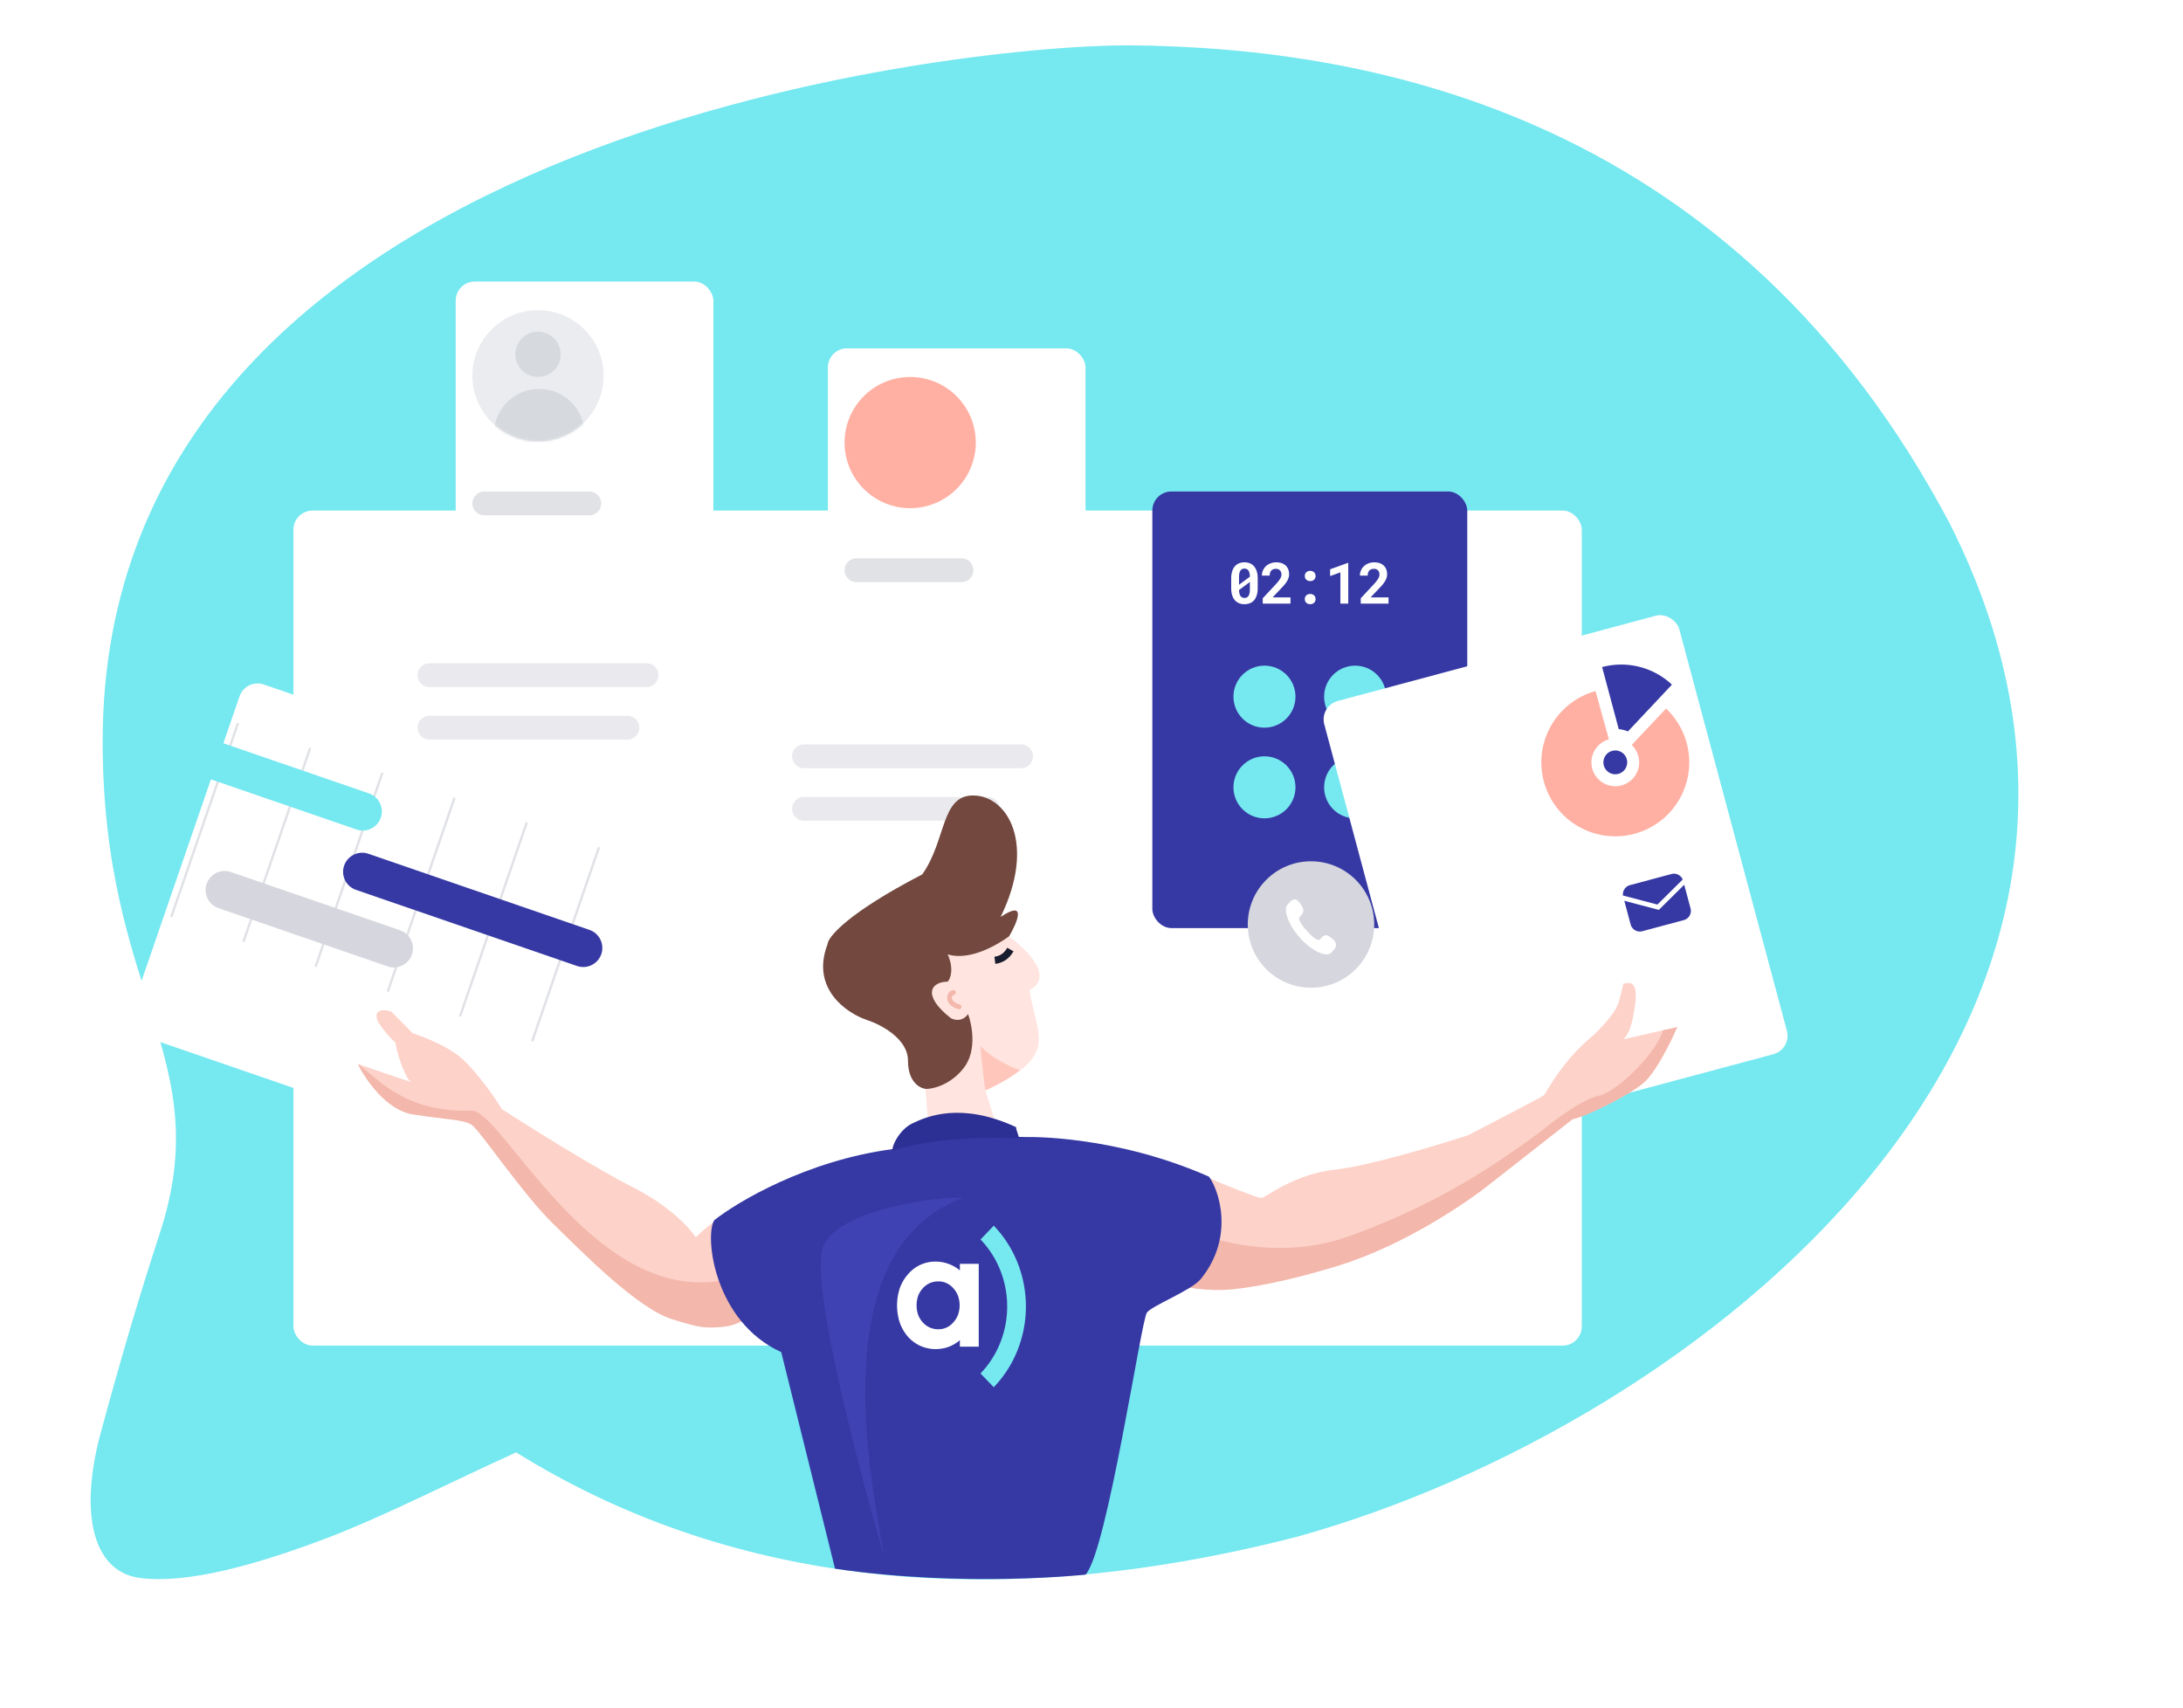 <svg width="915" height="716" fill="none" xmlns="http://www.w3.org/2000/svg"><path d="M817.114 219.209C727.701 50.371 578.354 19.648 472.486 19 399.898 19 43.032 57.219 43.032 310.731c0 107.346 48.3 132.239 23.779 206.733-8.374 25.51-16.826 54.167-25.355 85.97-8.158 33.082-1.668 55.523 17.29 57.976 20.117 2.498 48.67-5.507 78.798-16.935 24.614-9.485 52.61-23.875 78.799-35.72 85.845 53.395 195.097 69.404 327.525 35.303 167.563-46.686 380.274-213.581 273.246-424.849z" fill="#75E8F0"/><g filter="url(#filter0_d)"><rect x="123" y="158" width="540" height="350" rx="8" fill="#fff"/></g><path opacity=".5" d="M180 283h91M180 305h83M337 317h91M337 339h77" stroke="#D6D6DE" stroke-width="10" stroke-linecap="round" stroke-linejoin="round"/><g filter="url(#filter1_d)"><rect x="171" y="98" width="108" height="145" rx="8" fill="#fff"/></g><circle cx="225.5" cy="157.5" r="27.5" fill="#EBECEF"/><mask id="a" maskUnits="userSpaceOnUse" x="198" y="130" width="55" height="55"><circle cx="225.5" cy="157.5" r="27.5" fill="#FFB0A3"/></mask><g mask="url(#a)" fill="#D6D9DE"><circle cx="225.5" cy="148.5" r="9.5"/><circle cx="226" cy="182" r="19"/></g><path stroke="#E0E2E6" stroke-width="10" stroke-linecap="round" stroke-linejoin="round" d="M203 211h44"/><g filter="url(#filter2_d)"><rect x="327" y="126" width="108" height="145" rx="8" fill="#fff"/></g><circle cx="381.5" cy="185.5" r="27.5" fill="#FFB0A3"/><path stroke="#E0E2E6" stroke-width="10" stroke-linecap="round" stroke-linejoin="round" d="M359 239h44"/><rect x="483" y="206" width="132" height="183" rx="8" fill="#3639A4"/><circle cx="549.5" cy="387.5" r="26.5" fill="#D6D6DE"/><path d="M547.888 390.266c2.078 2.276 4.484 4.452 5.435 3.41 1.363-1.492 2.202-2.791 5.205-.148 3.002 2.644.696 4.405-.623 5.851-1.523 1.667-7.198.087-12.808-6.056-5.609-6.145-7.053-12.36-5.529-14.029 1.32-1.445 2.928-3.97 5.341-.681 2.413 3.287 1.227 4.207-.135 5.699-.951 1.042 1.035 3.677 3.114 5.954zM527.167 246.508c0 1.101-.129 2.074-.387 2.918-.25.836-.613 1.539-1.09 2.109a4.584 4.584 0 01-1.746 1.277c-.688.29-1.461.434-2.32.434-.852 0-1.622-.144-2.309-.434a4.68 4.68 0 01-1.758-1.277c-.476-.57-.847-1.273-1.113-2.109-.258-.844-.387-1.817-.387-2.918v-4.078c0-1.102.129-2.071.387-2.907.258-.843.625-1.546 1.101-2.109a4.66 4.66 0 011.747-1.289c.687-.289 1.457-.434 2.308-.434.86 0 1.633.145 2.32.434.688.289 1.27.719 1.747 1.289.484.563.855 1.266 1.113 2.109.258.836.387 1.805.387 2.907v4.078zm-7.829-1.406l4.547-3.387c-.023-1.149-.222-2-.597-2.555-.375-.555-.938-.832-1.688-.832-.758 0-1.324.293-1.699.879-.375.586-.563 1.488-.563 2.707v3.188zm4.547-1.172l-4.547 3.375c.039 1.125.247 1.961.622 2.507.375.54.929.809 1.664.809.765 0 1.332-.297 1.699-.891.375-.593.562-1.503.562-2.73v-3.07zm17.022 9.07h-11.636v-2.227l5.519-5.929c.43-.469.793-.895 1.09-1.278.297-.382.535-.73.715-1.043.187-.32.32-.617.398-.89.086-.274.129-.539.129-.797 0-.383-.054-.723-.164-1.02a2.051 2.051 0 00-.468-.75 1.896 1.896 0 00-.715-.48 2.45 2.45 0 00-.914-.164c-.899 0-1.571.25-2.016.75-.438.5-.656 1.199-.656 2.098h-3.27c0-.758.145-1.473.434-2.145a5.389 5.389 0 011.219-1.781 5.758 5.758 0 011.91-1.196c.75-.296 1.578-.445 2.484-.445.867 0 1.633.121 2.297.363.672.243 1.23.582 1.676 1.02a4.27 4.27 0 011.031 1.582c.234.609.352 1.285.352 2.027 0 .563-.09 1.102-.27 1.617a6.648 6.648 0 01-.75 1.512c-.32.5-.707 1.012-1.16 1.535a43.253 43.253 0 01-1.512 1.629l-3.211 3.399h7.488V253zm5.995-1.887c0-.304.051-.586.153-.843.101-.266.25-.493.445-.68.195-.195.434-.348.715-.457.281-.117.597-.176.949-.176s.668.059.949.176c.282.109.516.262.703.457.196.187.344.414.446.68.109.257.164.539.164.843 0 .297-.055.575-.164.832a1.97 1.97 0 01-.446.68 1.997 1.997 0 01-.703.445c-.281.11-.597.164-.949.164s-.668-.054-.949-.164a2.136 2.136 0 01-.715-.445 1.967 1.967 0 01-.445-.68 2.237 2.237 0 01-.153-.832zm0-9.679c0-.305.051-.586.153-.844.101-.266.25-.492.445-.68.195-.195.434-.348.715-.457.281-.117.597-.176.949-.176s.668.059.949.176c.282.109.516.262.703.457.196.188.344.414.446.68.109.258.164.539.164.844 0 .296-.055.574-.164.832-.102.257-.25.484-.446.679a1.998 1.998 0 01-.703.446 2.606 2.606 0 01-.949.164c-.352 0-.668-.055-.949-.164a2.139 2.139 0 01-.715-.446 1.972 1.972 0 01-.445-.679 2.245 2.245 0 01-.153-.832zM565.12 253h-3.293v-13.09l-4.313 1.547v-2.836l7.43-2.683h.176V253zm16.87 0h-11.637v-2.227l5.519-5.929c.43-.469.793-.895 1.09-1.278.297-.382.535-.73.715-1.043.188-.32.32-.617.399-.89.086-.274.129-.539.129-.797 0-.383-.055-.723-.165-1.02a2.051 2.051 0 00-.468-.75 1.896 1.896 0 00-.715-.48 2.45 2.45 0 00-.914-.164c-.899 0-1.571.25-2.016.75-.437.5-.656 1.199-.656 2.098h-3.27c0-.758.145-1.473.434-2.145a5.389 5.389 0 011.219-1.781 5.758 5.758 0 011.91-1.196c.75-.296 1.578-.445 2.484-.445.867 0 1.633.121 2.297.363.672.243 1.231.582 1.676 1.02a4.27 4.27 0 011.031 1.582c.235.609.352 1.285.352 2.027 0 .563-.09 1.102-.27 1.617a6.648 6.648 0 01-.75 1.512c-.32.5-.707 1.012-1.16 1.535a43.253 43.253 0 01-1.512 1.629l-3.211 3.399h7.489V253z" fill="#fff"/><circle cx="530" cy="292" r="13" fill="#75E8F0"/><circle cx="568" cy="292" r="13" fill="#75E8F0"/><circle cx="530" cy="330" r="13" fill="#75E8F0"/><circle cx="568" cy="330" r="13" fill="#75E8F0"/><g filter="url(#filter3_d)"><rect x="583" y="265.872" width="154.055" height="190.272" rx="8" transform="rotate(-15 583 265.872)" fill="#fff"/></g><path fill-rule="evenodd" clip-rule="evenodd" d="M707.664 314.667a31.005 31.005 0 00-9.348-17.686l-14.406 15.277a9.949 9.949 0 012.797 4.689c1.43 5.334-1.736 10.818-7.071 12.247-5.334 1.43-10.818-1.736-12.247-7.071-1.422-5.307 1.703-10.76 6.987-12.225l-5.611-20.236a30.995 30.995 0 00-22.714 30.302 30.999 30.999 0 0043.476 27.948 30.997 30.997 0 0018.137-33.245z" fill="#FFB0A3"/><circle cx="677.048" cy="319.535" r="5" transform="rotate(-15 677.048 319.535)" fill="#3639A4"/><path fill-rule="evenodd" clip-rule="evenodd" d="M687.111 279.484a30.998 30.998 0 00-15.586.12l6.967 26.002a13.95 13.95 0 013.852.968l18.441-19.61a30.996 30.996 0 00-13.674-7.48zM680.267 375.346l14.437 3.799 10.603-10.509a4.002 4.002 0 00-4.717-2.299l-17.387 4.659a4.001 4.001 0 00-2.936 4.35zm25.668-4.516l-10.229 10.138-.406.402-.552-.145-13.927-3.666 2.659 9.927a4.001 4.001 0 004.899 2.829l17.387-4.659a4 4 0 002.829-4.899l-2.66-9.927z" fill="#3639A4"/><path d="M528.948 502.108c-1.362.339-15.604-5.508-22.555-8.474-13.334 11.44-37.959 35.25-26.384 40.673 11.575 5.423 25.533 6.497 31.066 6.355 5.106.142 22.214-1.694 49.79-10.168 27.576-8.473 54.329-26.691 64.258-34.741l34.045-26.692c5.106-.847 23.405-9.745 29.789-15.252 5.106-4.406 11.49-17.371 14.043-23.303l-22.554 5.085c1.702-1.695 3.501-4.145 4.863-14.313 1.362-10.168-2.026-9.581-4.863-9.016 0 0-.897 4.087-1.946 7.745-1.626 5.67-11 14.255-11 14.255-13.5 11-19.397 24.207-20.673 25.054-1.022.678-21.42 11.299-31.491 16.524-13.051 4.237-42.471 13.049-55.748 14.405-16.597 1.695-28.938 11.439-30.64 11.863z" fill="#FDD2C9"/><path d="M688.957 453.809c5.106-4.406 11.49-17.371 14.043-23.303l-6 1.353c-2 8.359-18.5 25.641-27 27.457-6.8 1.454-19.167 10.728-24.5 15.184l-.134.098C630.023 485.771 605.485 503.642 566 518c-39.6 14.4-79.161-5.551-85.991-13-3.55 5.771-4.449 27.223 0 29.307 11.575 5.423 25.533 6.497 31.066 6.355 5.106.142 22.214-1.694 49.79-10.168 27.576-8.473 54.329-26.691 64.258-34.741l34.045-26.692c5.106-.847 23.405-9.745 29.789-15.252z" fill="#F3B7AB"/><g filter="url(#filter4_d)"><rect x="73.003" y="254.29" width="244.087" height="155.848" rx="8" transform="rotate(19 73.003 254.29)" fill="#fff"/></g><path stroke="#E0E2E6" d="M99.763 303.074l-27.998 81.315M130.02 313.492l-27.999 81.315M160.277 323.91l-27.999 81.315M190.533 334.328l-27.999 81.315M220.79 344.747l-27.999 81.314M251.046 355.165l-27.998 81.314"/><path stroke="#75E8F0" stroke-width="16" stroke-linecap="round" stroke-linejoin="round" d="M89.648 318.628l62.405 21.488"/><path d="M151.803 365.413l92.661 31.905" stroke="#3639A4" stroke-width="16" stroke-linecap="round" stroke-linejoin="round"/><path d="M94.171 373.067l70.914 24.417" stroke="#D6D6DE" stroke-width="16" stroke-linecap="round" stroke-linejoin="round"/><path d="M291.602 518.676c5.639-5.746 13.2-10.637 17.393-12.907L326 544.059s-11.481 10.48-21.681 11.86c-8.819 1.194-12.012.227-22.532-2.992-14.454-4.423-37.41-27.798-50.164-40.274-12.753-12.477-30.609-39.15-34.009-41.301-3.401-2.151-11.054-2.151-24.657-4.303-10.883-1.72-19.698-14.484-22.957-21.08 8.361 2.868 24.147 8.346 22.106 7.313-2.04-1.032-5.668-11.329-6.377-16.348-1.133-.86-4.166-3.786-7.226-8.604-2.381-5.163 2.125-5.593 5.526-4.302l8.928 9.034c3.684 1.147 12.583 4.561 18.705 9.035 6.122 4.474 15.304 17.065 18.705 22.802 11.762 7.6 39.196 24.78 54.841 32.696 15.644 7.916 24.41 17.639 26.394 21.081z" fill="#FDD2C9"/><path d="M172.957 467.049c-10.883-1.72-19.698-14.484-22.957-21.08 9.167 7.027 20.5 20.5 47.614 19.531 11.992-.429 46.386 72 95.886 72 20.099 0 21.452-9.48 25.5-12l7 15.559s-11.481 13.48-21.681 14.86c-8.819 1.194-12.012.227-22.532-2.992-14.454-4.423-37.41-27.798-50.164-40.274-12.753-12.477-30.609-39.15-34.009-41.301-3.401-2.151-11.054-2.151-24.657-4.303z" fill="#F3B7AB"/><path d="M417 469.71L413 457c31.56-14.652 21.5-22.5 18.5-42 13-7-7.948-22.071-8.885-22.608l-23.428-5.98L383 396.237l5.964 73.473c8.519-1.708 23.208-.569 28.036 0z" fill="#FFE4DF"/><path d="M399.638 416c-2.075.309-3.011 4.516 2.362 6" stroke="#F3B7AB" stroke-width="2" stroke-linecap="round" stroke-linejoin="round"/><path d="M417 402.5c2.667-.333 4.9-1.7 6.5-4.5" stroke="#181C2F" stroke-width="3"/><path d="M413 457s-1.856-13.836-2-18.588c4.151 4.838 12.896 9.08 16.5 10.088-6 5-14.5 8.5-14.5 8.5z" fill="#FFC6BB"/><path d="M386.55 366.5c-31.41 16.286-39.548 26.295-39.69 29.264-7.17 18.66 8.109 28.981 16.644 31.808 5.691 1.838 17.071 7.804 17.071 16.965s5.122 11.734 7.682 11.875c2.988 0 10.328-1.781 15.791-8.906 5.463-7.126 3.414-17.955 1.707-22.478-2.39 3.392-5.832 2.544-7.255 1.696-12.376-9.755-8.109-15.268-1.28-15.268 1.138-1.131 2.731-5.344 0-11.451 9.389 2.969 21.37-4.342 25.78-7.593 3.272-5.655 7.679-15.564-3.588-8.099 14.937-30.537 2.988-50.47-11.096-50.894-14.084-.424-11.523 18.661-21.766 33.081z" fill="#73483F"/><path d="M327.457 566.736c-28.099-12.759-32.215-48.479-28.099-55.285 9.65-7.656 38.743-25.009 74.505-29.772 5.393-2.125 24.183-6.12 56.199-5.105 1.277 0 37.04-.851 76.634 16.588 3.832 4.82 11.24 24.917-3.406 42.951-3.973 4.82-20.18 10.973-22.564 14.036C478.342 553.211 464 650.5 455 660c0 0-51 5.5-105-2.5l-22.543-90.764z" fill="#3639A4"/><path d="M344.529 524.115c4-17.6 52-23 59-22-59 22-38.333 118.333-33 150-10.333-35.334-30-110.4-26-128z" fill="#3F42B3"/><path d="M382.347 470.898c-4.764 2.316-8.347 8.355-8.347 11.514 5.978-2.401 25.731-6.565 52.728-5.281.935.045-.843-3.193-.843-4.709-23.003-10.612-37.3-4.557-43.538-1.524z" fill="#2C2F94"/><path d="M402.333 532.479v-2.752h7.902v34.707h-7.902v-2.701a16.036 16.036 0 01-4.741 2.793 15.946 15.946 0 01-11.714-.36 15.825 15.825 0 01-5.274-3.855 18.117 18.117 0 01-3.457-5.927 23.274 23.274 0 010-14.431 17.665 17.665 0 013.457-5.876 15.16 15.16 0 015.239-3.964 14.556 14.556 0 016.347-1.313c1.83-.009 3.647.312 5.373.948a16.017 16.017 0 014.77 2.731zm-9.087 4.608a8.574 8.574 0 00-3.486.711 8.548 8.548 0 00-2.963 2.165 9.688 9.688 0 00-1.976 3.226 12.515 12.515 0 000 7.855 9.73 9.73 0 001.976 3.226 8.548 8.548 0 002.963 2.165 8.574 8.574 0 003.486.711 7.988 7.988 0 003.472-.716 8.309 8.309 0 002.869-2.16 10.091 10.091 0 001.976-3.226 11.952 11.952 0 000-7.855 10.045 10.045 0 00-1.976-3.226 8.309 8.309 0 00-2.869-2.16 7.988 7.988 0 00-3.472-.716z" fill="#fff"/><path d="M416.536 581.462l-2.775-2.896-2.776-2.897a39.757 39.757 0 008.266-12.875 41.129 41.129 0 002.904-15.198 41.13 41.13 0 00-2.904-15.199 39.757 39.757 0 00-8.266-12.875l2.776-2.896 2.775-2.897c4.27 4.441 7.657 9.717 9.969 15.527a49.605 49.605 0 013.502 18.329c0 6.291-1.19 12.52-3.502 18.33-2.312 5.81-5.699 11.086-9.969 15.527v.02z" fill="#75E8F0"/><defs><filter id="filter0_d" x="23" y="114" width="740" height="550" filterUnits="userSpaceOnUse" color-interpolation-filters="sRGB"><feFlood flood-opacity="0" result="BackgroundImageFix"/><feColorMatrix in="SourceAlpha" values="0 0 0 0 0 0 0 0 0 0 0 0 0 0 0 0 0 0 127 0"/><feOffset dy="56"/><feGaussianBlur stdDeviation="50"/><feColorMatrix values="0 0 0 0 0.125 0 0 0 0 0.125 0 0 0 0 0.125 0 0 0 0.07 0"/><feBlend in2="BackgroundImageFix" result="effect1_dropShadow"/><feBlend in="SourceGraphic" in2="effect1_dropShadow" result="shape"/></filter><filter id="filter1_d" x="141" y="68" width="208" height="245" filterUnits="userSpaceOnUse" color-interpolation-filters="sRGB"><feFlood flood-opacity="0" result="BackgroundImageFix"/><feColorMatrix in="SourceAlpha" values="0 0 0 0 0 0 0 0 0 0 0 0 0 0 0 0 0 0 127 0"/><feOffset dx="20" dy="20"/><feGaussianBlur stdDeviation="25"/><feColorMatrix values="0 0 0 0 0 0 0 0 0 0 0 0 0 0 0 0 0 0 0.07 0"/><feBlend in2="BackgroundImageFix" result="effect1_dropShadow"/><feBlend in="SourceGraphic" in2="effect1_dropShadow" result="shape"/></filter><filter id="filter2_d" x="297" y="96" width="208" height="245" filterUnits="userSpaceOnUse" color-interpolation-filters="sRGB"><feFlood flood-opacity="0" result="BackgroundImageFix"/><feColorMatrix in="SourceAlpha" values="0 0 0 0 0 0 0 0 0 0 0 0 0 0 0 0 0 0 127 0"/><feOffset dx="20" dy="20"/><feGaussianBlur stdDeviation="25"/><feColorMatrix values="0 0 0 0 0 0 0 0 0 0 0 0 0 0 0 0 0 0 0.07 0"/><feBlend in2="BackgroundImageFix" result="effect1_dropShadow"/><feBlend in="SourceGraphic" in2="effect1_dropShadow" result="shape"/></filter><filter id="filter3_d" x="504.796" y="207.796" width="294.46" height="320.069" filterUnits="userSpaceOnUse" color-interpolation-filters="sRGB"><feFlood flood-opacity="0" result="BackgroundImageFix"/><feColorMatrix in="SourceAlpha" values="0 0 0 0 0 0 0 0 0 0 0 0 0 0 0 0 0 0 127 0"/><feOffset dx="-30" dy="30"/><feGaussianBlur stdDeviation="25"/><feColorMatrix values="0 0 0 0 0 0 0 0 0 0 0 0 0 0 0 0 0 0 0.07 0"/><feBlend in2="BackgroundImageFix" result="effect1_dropShadow"/><feBlend in="SourceGraphic" in2="effect1_dropShadow" result="shape"/></filter><filter id="filter4_d" x="4.43" y="236.457" width="377.195" height="322.491" filterUnits="userSpaceOnUse" color-interpolation-filters="sRGB"><feFlood flood-opacity="0" result="BackgroundImageFix"/><feColorMatrix in="SourceAlpha" values="0 0 0 0 0 0 0 0 0 0 0 0 0 0 0 0 0 0 127 0"/><feOffset dx="30" dy="30"/><feGaussianBlur stdDeviation="25"/><feColorMatrix values="0 0 0 0 0 0 0 0 0 0 0 0 0 0 0 0 0 0 0.07 0"/><feBlend in2="BackgroundImageFix" result="effect1_dropShadow"/><feBlend in="SourceGraphic" in2="effect1_dropShadow" result="shape"/></filter></defs></svg>